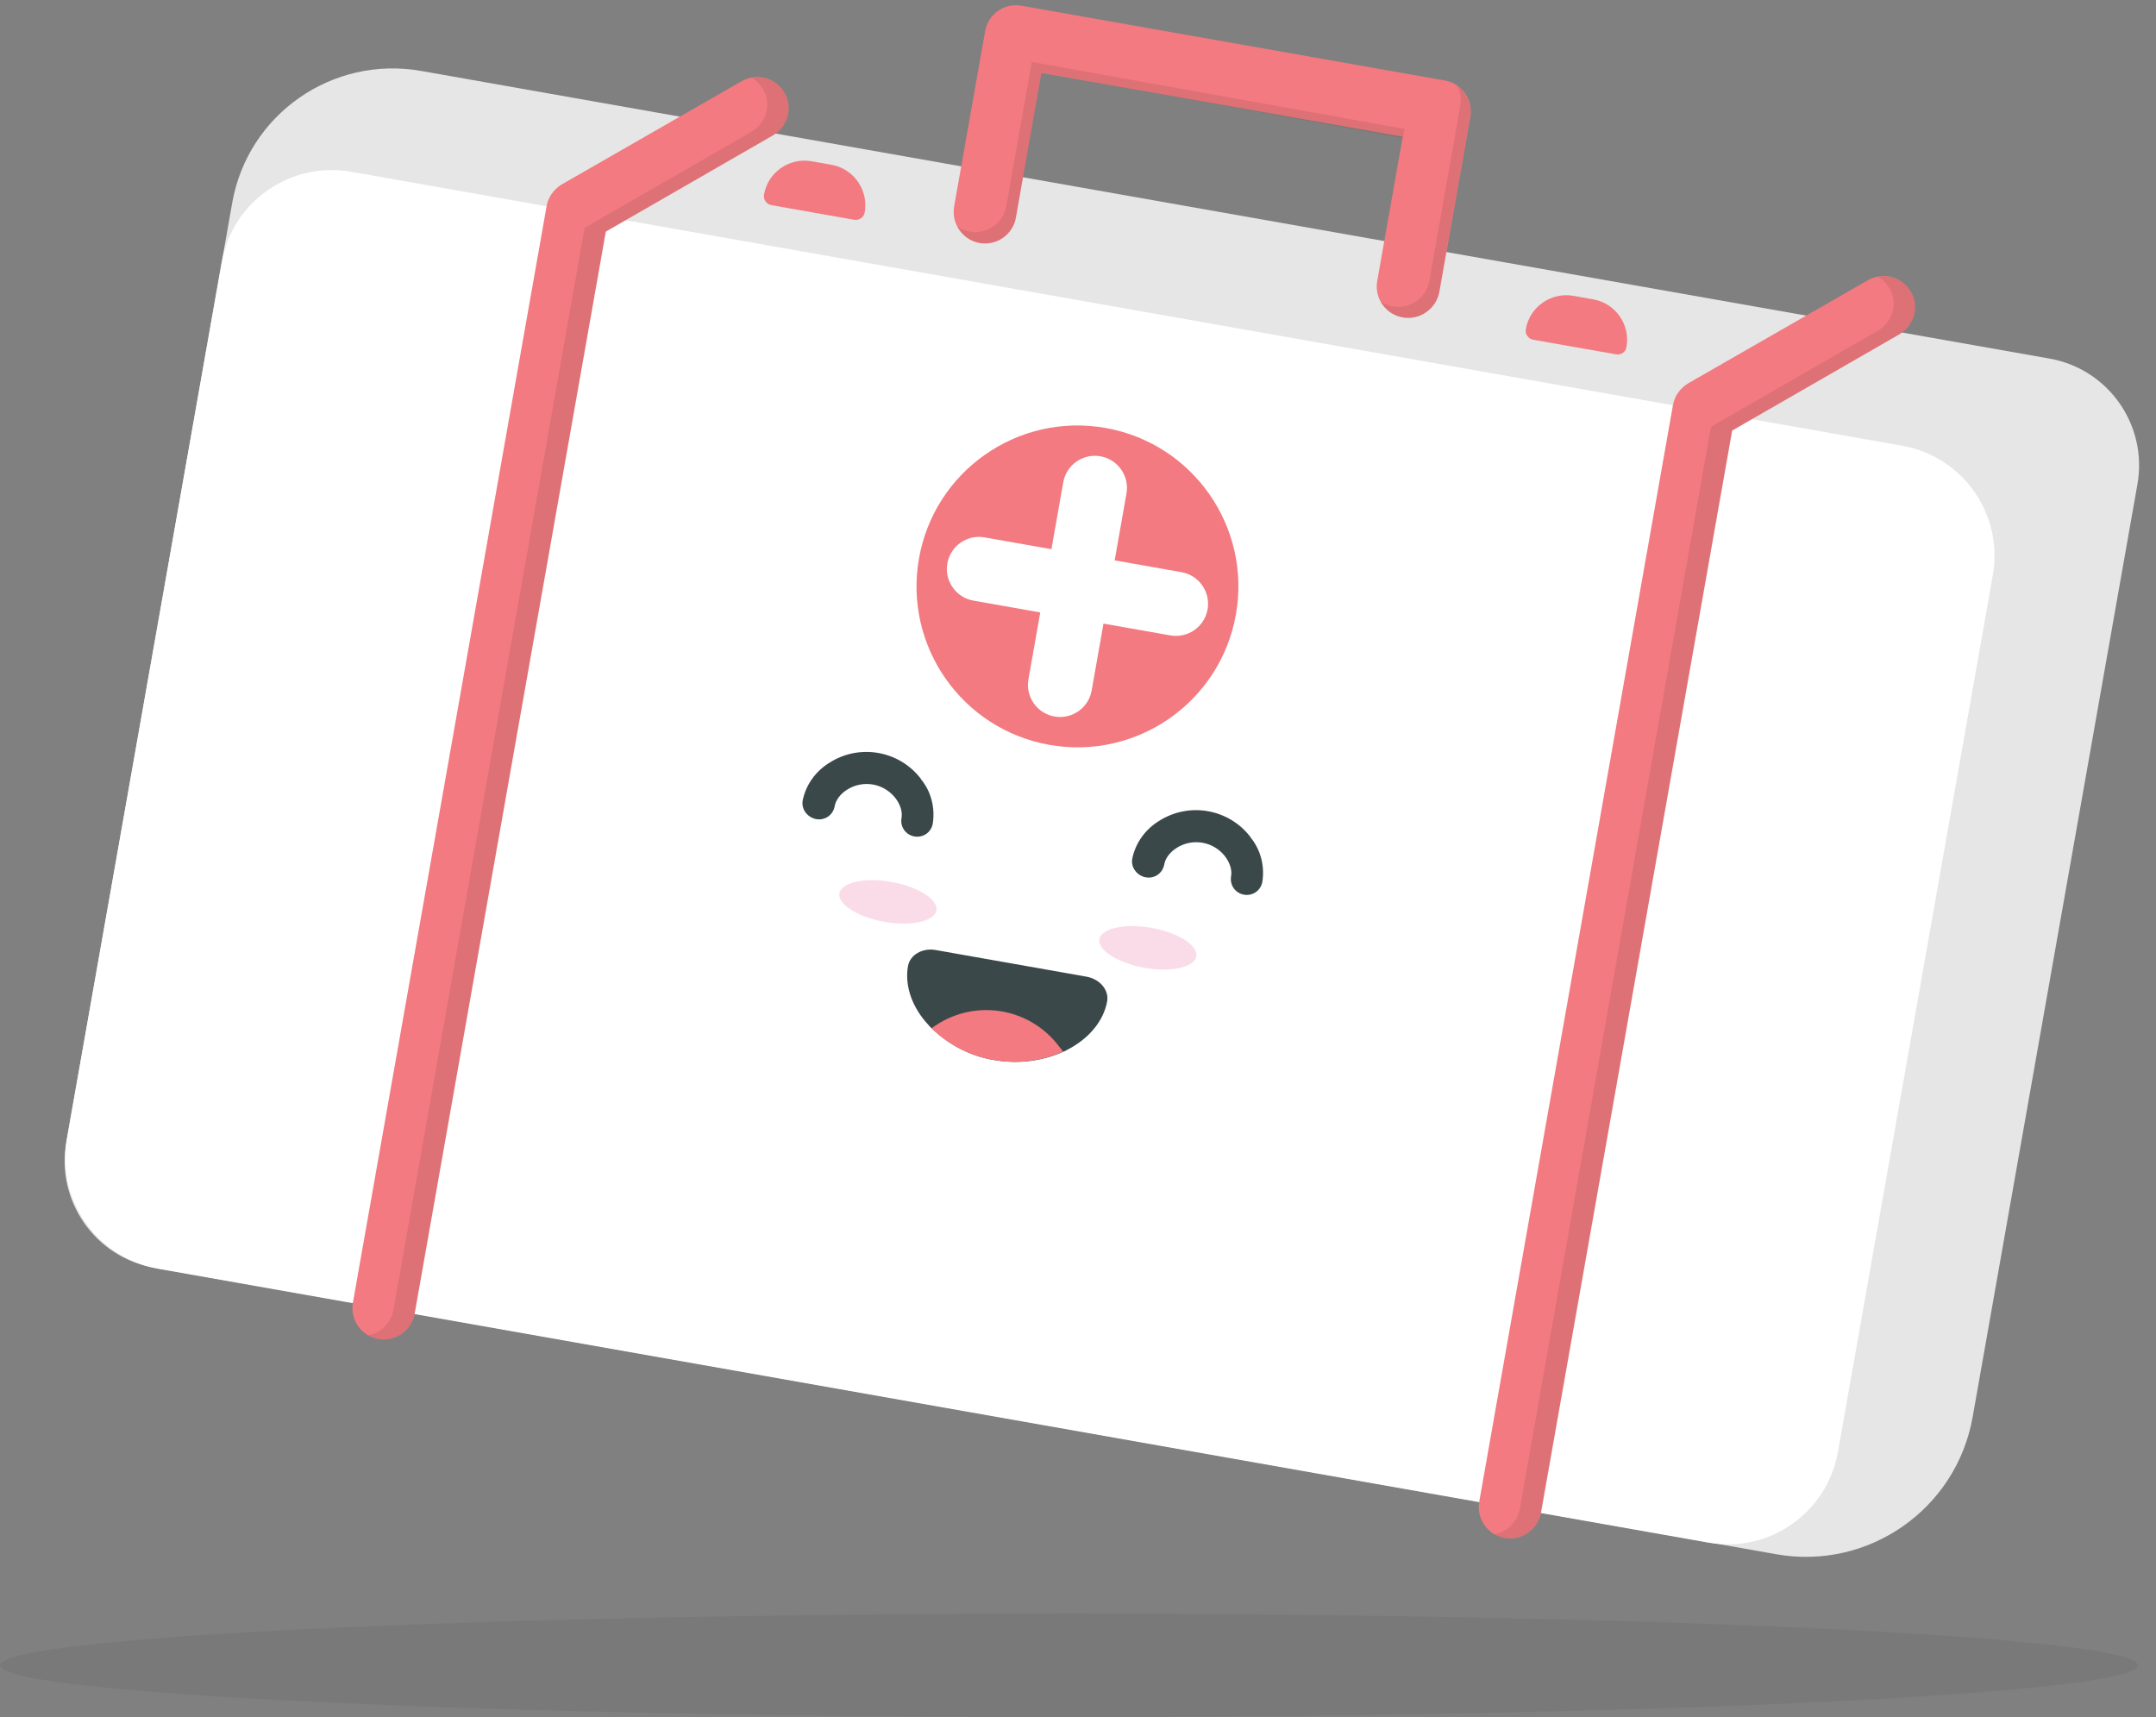 <svg xmlns="http://www.w3.org/2000/svg" xmlns:xlink="http://www.w3.org/1999/xlink" id="Layer_1" x="0px" y="0px" viewBox="0 0 584.3 465.4" style="enable-background:new 0 0 584.3 465.4;" xml:space="preserve">
<rect x="0" y="0" width="584.3" height="465.4" fill="#808080" stroke="none"/>
<style type="text/css">
	.st0{opacity:5.100000e-02;enable-background:new    ;}
	.st1{fill:#E6E6E6;}
	.st2{fill:#FFFFFF;}
	.st3{fill:#F27A80;}
	.st4{opacity:0.1;}
	.st5{fill:#231F20;}
	.st6{fill:#3B484A;}
	.st7{fill:#FADCE9;}
</style>
<g id="Group_377" transform="translate(-0.001 -33.478)">
	<ellipse id="Ellipse_14" class="st0" cx="289.7" cy="484.8" rx="289.7" ry="14"></ellipse>
	<g id="Group_160" transform="matrix(0.985, 0.174, -0.174, 0.985, 78.559, 0)">
		<g id="Group_154" transform="translate(0 0)">
			<path id="Rectangle_169" class="st1" d="M44.2,45.7l448,0c16.2,0,29.4,13.1,29.4,29.4v256.6c0,25.4-20.6,45.9-45.9,45.9H29.4     C13.1,377.6,0,364.4,0,348.2L0,89.8C0,65.4,19.8,45.7,44.2,45.7z"></path>
			<path id="Rectangle_170" class="st2" d="M30.3,75.9H457c16.7,0,30.3,13.5,30.3,30.3v241.2c0,16.7-13.5,30.3-30.3,30.3H30.3     C13.5,377.6,0,364,0,347.3l0-241.2C0,89.5,13.5,75.9,30.3,75.9z"></path>
			<g id="Group_148" transform="translate(84.039 31.367)">
				<g id="Group_146" transform="translate(0 0)">
					<path id="Path_161" class="st3" d="M8.5,354.7c-4.7,0-8.5-3.8-8.5-8.5c0,0,0,0,0,0L0,44.5C0,42,1.1,39.7,3,38L46.1,2       C49.7-1,55-0.6,58.1,3S60.6,12,57,15l0,0L17,48.5l0,297.7C17,350.9,13.2,354.7,8.5,354.7C8.5,354.7,8.5,354.7,8.5,354.7z"></path>
				</g>
				<g id="Group_147" transform="translate(5.571 0.002)" class="st4">
					<path id="Path_162" class="st5" d="M51.4,15l-40,33.5l0,297.7c0,4.7-3.8,8.5-8.5,8.5c-1,0-2-0.2-2.9-0.5c3.3-1.2,5.6-4.4,5.6-8       l0-297.7l40-33.5c3.6-3,4.1-8.4,1.1-11.9c-1-1.1-2.2-2-3.6-2.5c4.4-1.6,9.3,0.6,10.9,5C55.2,8.9,54.2,12.7,51.4,15z"></path>
				</g>
			</g>
			<g id="Group_151" transform="translate(393.939 31.367)">
				<g id="Group_149" transform="translate(0 0)">
					<path id="Path_163" class="st3" d="M8.5,354.7c-4.7,0-8.5-3.8-8.5-8.5c0,0,0,0,0,0L0,44.5C0,42,1.1,39.7,3,38L46.1,2       C49.7-1,55-0.6,58.1,3S60.6,12,57,15L17,48.5l0,297.7C17,350.9,13.2,354.7,8.5,354.7C8.5,354.7,8.5,354.7,8.5,354.7z"></path>
				</g>
				<g id="Group_150" transform="translate(5.571 0.002)" class="st4">
					<path id="Path_164" class="st5" d="M51.4,15l-40,33.5l0,297.7c0,4.7-3.8,8.5-8.5,8.5c-1,0-2-0.2-2.9-0.5c3.3-1.2,5.6-4.4,5.6-8       l0-297.7l40-33.5c3.6-3,4.1-8.4,1.1-11.9c-1-1.1-2.2-2-3.6-2.5c4.4-1.6,9.3,0.6,10.9,5C55.2,8.9,54.2,12.7,51.4,15z"></path>
				</g>
			</g>
			<g id="Group_152" transform="translate(192.789 0)">
				<path id="Path_165" class="st3" d="M124.9,65.2c-4.7,0-8.5-3.8-8.5-8.5l0,0V17H17v39.8c0,4.7-3.8,8.5-8.5,8.5S0,61.4,0,56.7      L0,8.5C0,3.8,3.8,0,8.5,0l116.5,0c4.7,0,8.5,3.8,8.5,8.5v48.2C133.4,61.4,129.6,65.2,124.9,65.2z"></path>
			</g>
			<g id="Group_153" transform="translate(194.6 0.827)" class="st4">
				<path id="Path_166" class="st5" d="M12.1,13.7L114.7,14v2.5l-99.5-0.4l0,39.8c0,4.7-3.8,8.5-8.5,8.5c-2.6,0-5.1-1.2-6.7-3.3      c4.2,2,9.3,0.1,11.3-4.1c0.5-1.1,0.8-2.3,0.8-3.6L12.1,13.7z"></path>
				<path id="Path_167" class="st5" d="M131.6,7.7v48.2c0,4.7-3.8,8.5-8.5,8.5c-2.6,0-5.1-1.2-6.7-3.3c4.2,2,9.3,0.1,11.3-4.1      c0.5-1.1,0.8-2.3,0.8-3.6l0-48.2c0-1.9-0.6-3.7-1.8-5.2C129.7,1.4,131.6,4.4,131.6,7.7z"></path>
			</g>
			<path id="Path_168" class="st3" d="M376.4,65h-22.8c-1.4,0-2.5-1.1-2.5-2.5l0,0c0-6.1,5-11.1,11.1-11.1c0,0,0,0,0,0h5.5     c6.1,0,11.1,5,11.1,11.1l0,0C378.9,63.8,377.8,65,376.4,65C376.4,65,376.4,65,376.4,65z"></path>
			<path id="Path_169" class="st3" d="M166.8,65H144c-1.4,0-2.5-1.1-2.5-2.5l0,0c0-6.1,5-11.1,11.1-11.1c0,0,0,0,0,0h5.5     c6.1,0,11.1,5,11.1,11.1l0,0C169.3,63.8,168.1,65,166.8,65C166.8,65,166.8,65,166.8,65z"></path>
			<circle id="Ellipse_15" class="st3" cx="243.6" cy="152.3" r="43.6"></circle>
			<path id="Path_170" class="st2" d="M279.4,152.3c0,4.8-3.9,8.7-8.7,8.7c0,0,0,0,0,0h-18.4v18.4c0,4.8-3.9,8.7-8.7,8.7     s-8.7-3.9-8.7-8.7l0,0V161h-18.4c-4.8,0-8.7-3.9-8.7-8.7s3.9-8.7,8.7-8.7h18.4v-18.4c0-4.8,3.9-8.7,8.7-8.7s8.7,3.9,8.7,8.7v18.4     h18.4C275.5,143.6,279.4,147.5,279.4,152.3C279.4,152.3,279.4,152.3,279.4,152.3z"></path>
		</g>
		<g id="Group_159" transform="translate(180.378 206.105)">
			<g id="Group_155">
				<path id="Path_171" class="st6" d="M31,5.4c3,2.8,4.7,6.7,4.8,10.9c0,2.4-1.9,4.3-4.3,4.3s-4.3-1.9-4.3-4.3c0-3.5-4-7.6-9.2-7.6      c-5.2,0-9.2,4.1-9.2,7.6c0,2.4-1.9,4.3-4.3,4.3S0,18.7,0,16.3c0.1-4.4,2.1-8.5,5.4-11.4c7.1-6.5,18-6.5,25.1,0      C30.6,5.1,30.8,5.3,31,5.4z"></path>
			</g>
			<g id="Group_156" transform="translate(90.679 0)">
				<path id="Path_172" class="st6" d="M31,5.4c3,2.8,4.7,6.7,4.8,10.9c0,2.4-1.9,4.3-4.3,4.3c-2.4,0-4.3-1.9-4.3-4.3      c0-3.5-4-7.6-9.2-7.6s-9.2,4.1-9.2,7.6c0,2.4-1.9,4.3-4.3,4.3S0,18.7,0,16.3c0.1-4.4,2.1-8.5,5.4-11.4c7.1-6.5,18-6.5,25.1,0      C30.6,5.1,30.8,5.3,31,5.4z"></path>
			</g>
			<g id="Group_157" transform="translate(14.165 33.806)">
				<path id="Path_173" class="st7" d="M26.7,5.5c0,3-6,5.5-13.3,5.5S0,8.5,0,5.5C0,2.5,6,0,13.3,0C20.7,0,26.7,2.5,26.7,5.5z"></path>
			</g>
			<g id="Group_158" transform="translate(85.694 33.806)">
				<path id="Path_174" class="st7" d="M26.7,5.5c0,3-6,5.5-13.3,5.5S0,8.5,0,5.5C0,2.5,6,0,13.3,0C20.7,0,26.7,2.5,26.7,5.5z"></path>
			</g>
			<path id="Path_175" class="st6" d="M90.7,55.5c0,5.3-3,10.7-8.2,14.7c-0.4,0.3-0.7,0.6-1.1,0.8c-5.3,3.6-11.6,5.5-18.1,5.5     c-6.4,0.1-12.7-1.9-18.1-5.5c-0.4-0.2-0.8-0.5-1.1-0.8c-0.3-0.2-0.6-0.5-0.9-0.7c-4.7-3.9-7.3-9-7.3-14c0-3.1,3-5.6,6.6-5.6H84     C87.7,49.9,90.7,52.4,90.7,55.5z"></path>
			<path id="Path_176" class="st3" d="M81.3,71c-5.3,3.6-11.6,5.5-18.1,5.5c-6.4,0.1-12.7-1.9-18.1-5.5c9.4-10,25-10.5,35-1.1     C80.6,70.3,81,70.7,81.3,71z"></path>
		</g>
	</g>
</g>
</svg>
